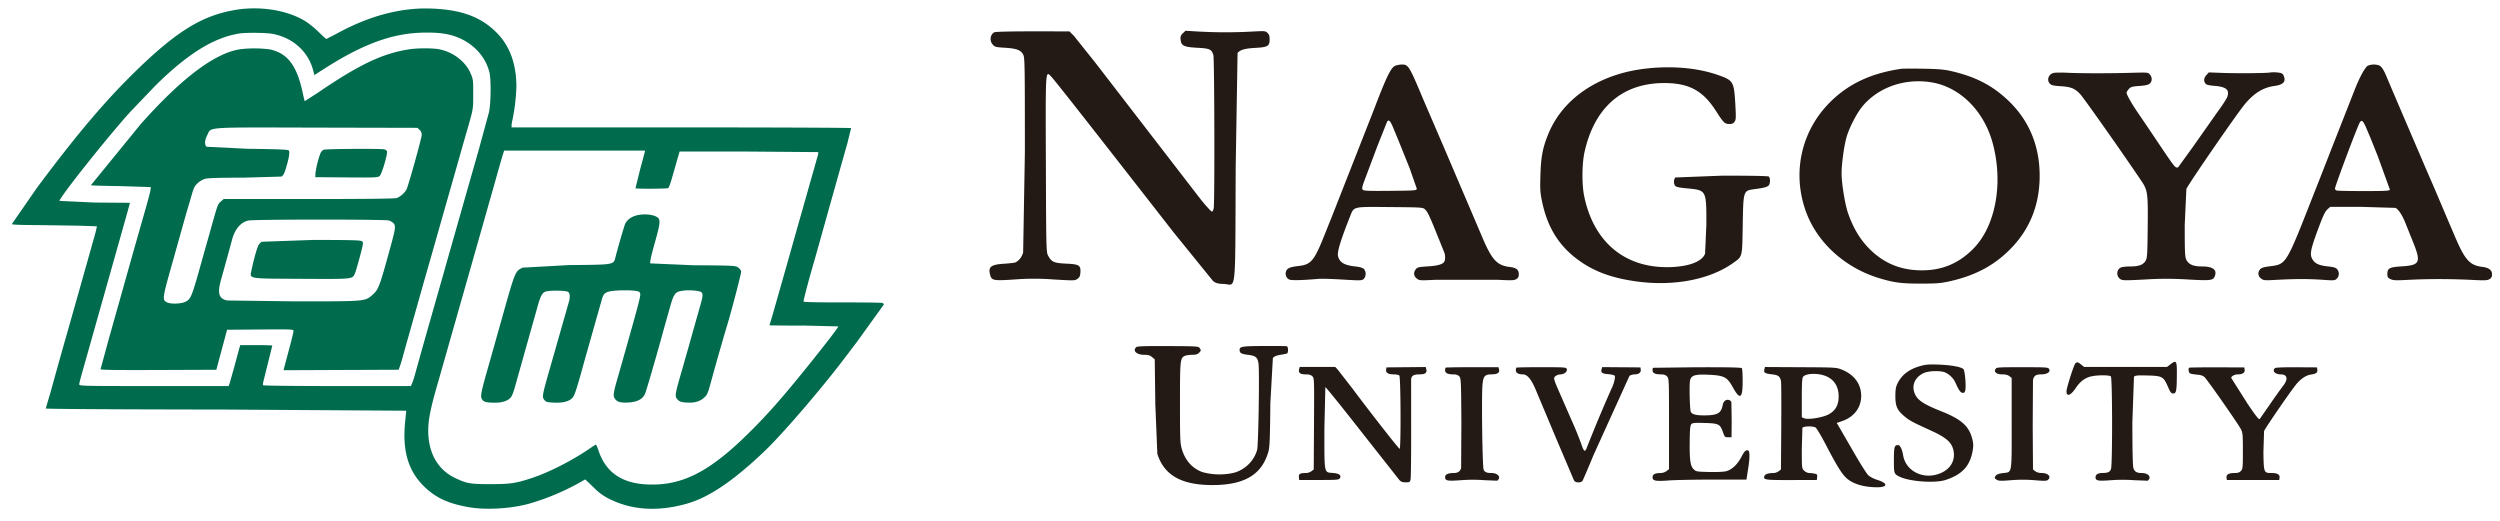 <svg xmlns="http://www.w3.org/2000/svg" width="120" height="25" fill="none" fill-rule="evenodd" xmlns:v="https://vecta.io/nano"><path d="M11.24.486c-1.532.27-2.736 1.005-4.608 2.813C5.107 4.77 3.729 6.392 1.773 9.016l-1.204 1.74c.019.03.435.046 1.179.047l2.026.03.877.03-.028.138a5.13 5.13 0 0 1-.094.361l-.68 2.412-.373 1.318-.352 1.239-.133.469-.167.592-.162.581-.252.909-.215.726c-.015.024 3.541.045 8.643.051l8.662.056a35.55 35.55 0 0 0-.06.612c-.125 1.339.169 2.301.926 3.032.554.535 1.132.804 2.102.98.819.149 2.017.085 2.902-.155a11.42 11.42 0 0 0 2.407-.995l.313-.178.41.389a2.65 2.65 0 0 0 .85.597c1.066.503 2.305.56 3.654.169 1.042-.302 2.206-1.092 3.694-2.508.866-.824 2.787-3.062 3.91-4.554l.531-.701 1.283-1.781c0-.031-.032-.068-.071-.082s-.902-.025-1.918-.024c-1.163.001-1.853-.014-1.862-.041-.013-.038.226-.958.432-1.66l.234-.826.701-2.501.433-1.541.298-1.05.185-.748c-.011-.018-3.682-.034-8.159-.034h-8.14l.001-.101c.001-.055.022-.181.047-.279a9.45 9.45 0 0 0 .184-1.57c0-1.084-.312-1.949-.929-2.577C23.096.808 22.143.457 20.667.409c-1.461-.048-2.989.366-4.551 1.231l-.449.229c-.019 0-.189-.152-.377-.339s-.489-.426-.668-.533c-.88-.525-2.185-.723-3.383-.512zm2.154 1.216c.821.255 1.428.874 1.636 1.671l.06.23.487-.311c1.795-1.146 3.169-1.662 4.584-1.72.697-.029 1.218.021 1.626.155.87.286 1.511.944 1.708 1.756.082.335.068 1.496-.021 1.894l-.481 1.764-.158.558-.351 1.228-.324 1.139-.349 1.228-.35 1.228-.138.491-.703 2.468-.389 1.374-.283 1.016c-.049.19-.12.416-.158.503l-.068.157h-3.536c-1.957 0-3.547-.017-3.561-.039s.008-.157.048-.302l.398-1.603c-.012-.012-.364-.022-.781-.022h-.759l-.067.235-.238.882-.212.748-.041.101H7.388c-3.382 0-3.584-.004-3.583-.078s.03-.188.347-1.306l.233-.826.605-2.144.573-2.032.529-1.876.119-.435.023-.1-1.692-.012-1.687-.079c.012-.182 2.306-3.068 3.389-4.264l1.213-1.268c1.56-1.542 2.819-2.319 4.058-2.507.148-.022.552-.034.897-.026.51.012.694.036.982.125zm-1.847.659c-1.214.171-2.822 1.378-4.792 3.596L4.362 8.891c0 .014.637.033 1.415.042l1.448.047c.041.039-.035.347-.371 1.51l-.426 1.496-.418 1.485-.292 1.039-.493 1.749-.399 1.463c0 .036.771.046 2.779.038l2.779-.011.156-.581.258-.96.101-.38 1.594-.012c1.588-.012 1.594-.011 1.594.081 0 .051-.097.448-.215.883l-.238.89-.023.101 2.762-.012 2.762-.011.064-.179c.035-.098.105-.329.154-.514l.155-.558.158-.558.183-.648.492-1.742.352-1.228.485-1.708.328-1.15.35-1.228.418-1.474c.47-1.619.437-1.455.44-2.233.002-.692-.002-.724-.134-1.027-.245-.56-.856-1.019-1.517-1.139-.312-.057-1.006-.056-1.394.001-1.286.191-2.429.732-4.411 2.087l-.632.407c-.007-.009-.05-.187-.094-.396-.28-1.322-.735-1.918-1.6-2.094a5.94 5.94 0 0 0-1.387-.006zm8.597 3.874a.31.31 0 0 1 .098.246c-.007.174-.648 2.465-.735 2.625a1.03 1.03 0 0 1-.456.399c-.089.032-1.445.048-4.222.048h-4.091l-.142.123c-.146.126-.147.128-.556 1.597l-.165.581-.164.581c-.514 1.852-.543 1.924-.831 2.059-.203.094-.694.107-.86.021-.246-.127-.243-.147.318-2.125l.494-1.764.178-.625c.022-.061.099-.322.172-.58.114-.401.158-.492.308-.631.107-.1.255-.182.382-.213.133-.032.794-.05 1.859-.05l1.768-.051c.088-.039.138-.122.208-.346.165-.526.218-.846.152-.91-.044-.042-.527-.061-1.962-.078l-1.982-.098c-.106-.102-.092-.314.037-.565.204-.395-.218-.367 5.26-.354l4.826.011.104.099zm-4.603.952c-.058.022-.129.096-.157.165a4.46 4.46 0 0 0-.243.973l-.006.179 1.495.012c1.371.011 1.503.005 1.592-.067.105-.086.398-1.076.352-1.191-.014-.035-.071-.075-.126-.089-.165-.042-2.791-.025-2.906.019zm15.335.389l-.154.569-.22.891c.039.037 1.515.028 1.574-.009.028-.018.105-.224.172-.457l.246-.86.126-.435h3.312l3.339.026c.015.014.007.09-.017.167l-.212.745-.234.826-.152.536-.279.983-.442 1.563-.443 1.563-.42 1.474-.088.29-.05.168a59.79 59.79 0 0 0 1.652.011l1.652.04c0 .05-.49.692-1.299 1.702-1.445 1.802-2.248 2.705-3.301 3.709-1.729 1.648-3 2.251-4.586 2.175-1.227-.058-1.989-.598-2.333-1.652-.046-.141-.098-.257-.115-.257s-.123.064-.236.143c-.83.58-1.974 1.17-2.81 1.448-.795.265-1.055.304-2.024.304s-1.139-.03-1.697-.299c-.828-.399-1.281-1.203-1.281-2.27 0-.523.107-1.061.445-2.229l.858-3.015.681-2.39.158-.558.184-.648.188-.659.421-1.485.229-.804.206-.737.197-.681.075-.234h3.384 3.384l-.09.346zm-.316 2.762c-.271.071-.473.222-.556.415-.049.114-.317 1.035-.443 1.519-.118.457.032.427-2.271.453l-2.205.122c-.369.189-.345.13-1.04 2.603l-.554 1.965c-.385 1.343-.438 1.586-.371 1.72.078.155.191.191.624.195.38.004.669-.1.796-.286.045-.066.118-.254.162-.417l.529-1.882.564-2.003c.134-.489.214-.654.357-.731.149-.08 1.019-.078 1.121.003.088.07.099.272.027.497l-.299 1.049-.56 1.965c-.424 1.475-.434 1.528-.309 1.676.082.097.136.111.473.126.435.019.733-.064.881-.243.107-.131.196-.408.586-1.827l.512-1.809.316-1.112c.082-.292.204-.357.732-.391.244-.015.585-.014.756.004.28.029.315.043.341.142s-.061.442-.547 2.161l-.157.558-.323 1.139c-.251.855-.282 1.028-.209 1.152.111.19.257.239.658.22.431-.02.699-.16.814-.426.058-.134.563-1.869.828-2.844l.162-.581.164-.581c.23-.83.274-.889.701-.94.301-.036.754.005.843.076s.077.201-.059.671l-.206.729-.164.581-.163.581-.35 1.228c-.332 1.149-.34 1.201-.198 1.36.093.104.156.127.411.146.382.029.635-.037.85-.221.15-.128.187-.206.314-.659l.19-.692.207-.737.258-.893.139-.469c.184-.581.697-2.543.685-2.62-.008-.053-.074-.138-.146-.19-.128-.091-.184-.094-2.152-.108l-2.063-.089c-.029-.051.038-.36.214-.985.291-1.036.295-1.158.044-1.273-.229-.104-.618-.124-.913-.047zm-11.9.245c.096.026.208.095.249.155.086.127.066.268-.16 1.093-.539 1.966-.577 2.066-.886 2.334-.35.304-.318.301-3.725.3l-3.237-.042c-.392-.087-.471-.337-.302-.956l.373-1.346.158-.584c.135-.53.419-.87.793-.951.272-.059 6.518-.062 6.738-.003zm-6.091 1.021c-.103.061-.168.149-.219.301-.091.27-.208.718-.276 1.054-.088.44-.256.41 2.394.425 2.528.014 2.447.022 2.573-.273.033-.078.14-.441.237-.807.17-.641.173-.667.09-.726-.07-.049-.519-.061-2.369-.06l-2.429.086z" fill="#006c4d"/><path d="M47.746 1.542c-.215.095-.264.409-.094.599.102.114.142.124.593.152.551.034.743.106.867.324.077.135.082.429.082 4.7l-.083 4.806c-.076.231-.184.37-.358.467-.038.021-.279.051-.536.067-.649.04-.792.148-.693.527.074.283.154.299 1.169.231a12.08 12.08 0 0 1 1.892 0c.988.058 1.01.058 1.134-.031.103-.074.129-.131.14-.312.021-.339-.063-.39-.69-.418-.574-.026-.7-.082-.859-.382-.091-.171-.094-.279-.108-4.374-.016-4.668-.026-4.518.261-4.215.19.2 1.633 2.037 5.864 7.463l1.901 2.345c.145.106.222.127.523.14.602.026.535.695.562-5.596l.09-5.492c.135-.156.344-.217.846-.244.608-.034.693-.084.693-.412 0-.164-.025-.237-.105-.311-.101-.093-.127-.095-.756-.06a23.19 23.19 0 0 1-2.543-.002l-.635-.037-.124.119a.3.3 0 0 0-.109.304c.023.295.153.359.8.393.6.031.691.073.772.355.051.176.067 7.051.017 7.341-.016.092-.056.168-.089.168s-.268-.256-.522-.569l-5.103-6.619-1.004-1.255-.209-.208-1.745-.001c-1.052-.001-1.784.016-1.844.043zm19.218 1.618c-.2.084-.427.553-1.016 2.102l-.272.692-.842 2.144-.913 2.323-.323.804c-.513 1.295-.659 1.474-1.263 1.542-.399.046-.538.101-.597.238a.32.32 0 0 0 .142.411c.097.05.63.038 1.409-.031.131-.012.651.003 1.156.034.869.052.923.05 1.012-.027a.37.37 0 0 0 .003-.49c-.056-.049-.211-.092-.407-.113-.531-.057-.749-.188-.829-.499-.048-.187.129-.771.572-1.884.202-.508.097-.482 1.922-.467 1.493.012 1.574.017 1.672.102.127.109.234.332.601 1.251l.331.817c.051.117.058.325.016.431-.055.139-.308.216-.804.247-.428.026-.494.041-.57.132-.128.151-.111.335.042.452.125.095.147.097.896.06l2.988-.001c.69.035.791.031.896-.035.088-.056.117-.112.117-.229 0-.221-.12-.316-.448-.354-.59-.069-.843-.341-1.29-1.387l-.752-1.764-.315-.737-.801-1.876-.654-1.519-.326-.759c-.681-1.622-.715-1.676-1.036-1.673-.095.001-.237.029-.317.062zm46.698-.008c-.138.065-.421.588-.665 1.229l-.452 1.149-.684 1.742-.48 1.228-.291.737c-1.378 3.514-1.333 3.44-2.153 3.547-.279.037-.39.072-.451.143a.29.29 0 0 0 .046.443c.123.093.152.095.779.061.866-.048 1.509-.048 2.193 0 .541.038.567.036.663-.056.121-.116.128-.319.016-.451-.065-.077-.158-.106-.439-.136-.421-.045-.612-.13-.736-.325-.158-.249-.116-.463.325-1.639.178-.474.28-.681.379-.771l.137-.123h1.509l1.62.048c.146.064.327.338.483.729l.351.875c.415 1.024.357 1.149-.554 1.205-.56.034-.665.092-.665.364 0 .147.02.181.149.245s.238.069.872.036c.903-.048 1.981-.048 2.99.001.689.034.791.029.896-.037.087-.055.118-.113.118-.222 0-.208-.15-.325-.466-.364-.622-.077-.847-.338-1.371-1.589l-.257-.6-.635-1.496-.203-.469-.204-.469-1.598-3.73-.3-.709c-.158-.389-.272-.567-.392-.61a.77.77 0 0 0-.53.014zm-34.509.125c-2.288.213-4.093 1.38-4.817 3.114-.281.674-.369 1.117-.395 1.997-.022.734-.014.851.09 1.34.248 1.158.771 2.02 1.626 2.676.81.622 1.729.962 3.038 1.123 1.71.211 3.394-.124 4.476-.89.476-.337.452-.247.48-1.813.03-1.703.019-1.671.594-1.749.533-.072.657-.118.694-.254s.024-.278-.033-.345c-.025-.029-.811-.045-2.233-.044l-2.26.087c-.081.107-.084.295-.006.397.045.059.176.089.547.124.964.092.952.069.952 1.736l-.062 1.399c-.132.358-.703.595-1.541.641-2.226.121-3.796-1.133-4.262-3.402-.117-.57-.108-1.554.018-2.122.48-2.146 1.82-3.305 3.819-3.305 1.194 0 1.862.359 2.489 1.34.362.566.423.625.64.625.138 0 .194-.025.254-.113.069-.101.072-.196.032-.882-.059-1.019-.102-1.094-.759-1.332-.956-.347-2.12-.468-3.381-.35zm12.105.026c-1.456.213-2.542.725-3.428 1.615-1.391 1.397-1.823 3.426-1.127 5.286.547 1.462 1.864 2.65 3.488 3.145.712.217 1.065.264 1.998.264.75 0 .954-.015 1.349-.101 1.246-.271 2.164-.754 2.955-1.553.934-.945 1.407-2.119 1.411-3.502.004-1.445-.503-2.67-1.498-3.622-.774-.74-1.608-1.168-2.796-1.433-.306-.068-.606-.092-1.305-.104-.499-.008-.97-.006-1.047.006zm7.301.203c-.235.059-.326.346-.164.513.071.073.168.096.5.117.517.033.695.105.961.389.167.179 2.035 2.828 2.928 4.156.306.454.322.573.306 2.219-.013 1.314-.023 1.479-.099 1.613-.111.195-.324.276-.725.276-.179 0-.378.02-.445.044-.234.086-.259.431-.04.568.101.064.22.065 1.178.015a16.04 16.04 0 0 1 2.07 0c1.095.061 1.199.048 1.281-.161.121-.304-.093-.466-.615-.466-.414 0-.631-.091-.747-.313-.072-.14-.081-.319-.081-1.685l.079-1.72c.099-.241 2.429-3.619 2.802-4.066.458-.546.881-.805 1.437-.881.426-.058.56-.219.423-.508-.041-.085-.098-.114-.268-.135-.118-.015-.289-.015-.379 0-.215.035-1.643.045-2.365.016l-.573-.022-.113.125c-.126.14-.144.286-.05.408.047.062.154.089.439.113.563.048.726.188.612.526-.031.092-.257.438-.503.77l-1.122 1.596-.733 1.014c-.132.05-.145.035-.874-1.047l-.571-.849-.501-.737c-.281-.41-.532-.852-.532-.94 0-.033.048-.113.106-.179.095-.105.151-.122.508-.149.297-.022.427-.052.499-.114.121-.105.125-.296.008-.434-.089-.105-.092-.105-.896-.083-1.071.03-2.454.028-3.086-.003-.281-.014-.576-.009-.655.011zm-5.882.441c1.388.211 2.558 1.368 2.978 2.945.516 1.94.124 4-.966 5.077-.695.687-1.481 1.01-2.45 1.007-.934-.003-1.699-.292-2.36-.891-.53-.48-.916-1.095-1.181-1.879-.142-.421-.302-1.419-.302-1.886 0-.452.12-1.328.239-1.74.135-.468.505-1.177.785-1.504.765-.893 1.999-1.321 3.256-1.13zM66.867 6.114l.284.689.511 1.269.344.983c-.014.091-.037.093-1.275.105-1.078.01-1.27.002-1.32-.055s-.028-.147.106-.503l.592-1.575.476-1.196c.083-.099.146-.035.282.284zm46.688-.031l.248.586.338.849.574 1.585c-.024.058-.201.068-1.258.068-.677 0-1.264-.012-1.304-.027s-.074-.056-.074-.091c0-.12 1.089-3.02 1.193-3.177.089-.134.143-.094.283.208zM54.537 16.666c-.182.175.021.365.388.365.19 0 .272.024.373.108l.13.108.027 2.159.098 2.382c.327 1.027 1.162 1.498 2.655 1.495 1.521-.003 2.351-.495 2.67-1.585.067-.229.082-.571.099-2.336l.121-2.179c.072-.079.176-.122.369-.152.148-.023.289-.053.314-.068.067-.04.056-.322-.012-.343-.032-.01-.523-.015-1.091-.012-1.067.005-1.178.024-1.177.193.002.144.085.192.399.23.37.044.463.12.508.415.053.345-.003 3.922-.065 4.147-.143.519-.566.942-1.094 1.095a3.08 3.08 0 0 1-1.536-.028c-.492-.183-.826-.561-.989-1.118-.076-.26-.085-.488-.085-2.211 0-2.066.009-2.15.238-2.25.063-.028.219-.05.346-.05.168 0 .255-.024.323-.089.11-.105.114-.135.031-.243-.057-.075-.169-.082-1.521-.087-1.153-.004-1.471.007-1.52.053zm49.652.815l-.172.131h-1.991-1.991l-.138-.112c-.159-.128-.208-.137-.285-.048s-.421 1.179-.421 1.329c0 .277.199.21.439-.149.221-.329.461-.507.775-.571s.847-.061.916.006c.075.071.081 4.243.007 4.447-.052.144-.148.188-.408.189-.214.001-.334.073-.334.202 0 .171.112.193.733.146a7.68 7.68 0 0 1 1.14 0l.626.023c.031-.011.071-.062.088-.114.044-.133-.129-.255-.362-.255-.242 0-.343-.057-.405-.229-.035-.096-.052-.821-.052-2.231l.077-2.163c.065-.062.166-.071.648-.059.705.018.769.053.978.533.122.28.161.33.256.33.147 0 .169-.11.176-.877.006-.698-.018-.742-.3-.527zm-11.979.078c-.56.151-.93.43-1.134.855-.076.159-.098.291-.098.605 0 .484.085.671.438.967.244.204.36.266 1.307.699.661.302.931.53 1.025.864.158.563-.155 1.052-.786 1.228-.753.21-1.492-.213-1.612-.922-.051-.302-.145-.491-.245-.491-.174 0-.198.086-.198.717 0 .654.004.667.268.798.474.235 1.69.325 2.198.163.787-.252 1.174-.656 1.306-1.363.047-.253.047-.364-.001-.571-.15-.646-.516-.979-1.519-1.376-.832-.33-1.129-.53-1.254-.845-.155-.39.005-.766.415-.972.245-.123.858-.137 1.077-.025a1.05 1.05 0 0 1 .451.449c.164.375.25.503.349.516.079.011.11-.014.134-.106.052-.198-.013-.962-.087-1.033-.109-.104-.582-.191-1.174-.215-.453-.018-.616-.007-.861.059zm-29.852.166c-.044.17.051.245.312.245.166 0 .252.024.321.09.093.089.094.132.081 2.282l-.013 2.192-.11.085a.49.49 0 0 1-.256.086c-.289.001-.362.042-.346.195l.014.139h.949c.853 0 .954-.008 1-.078.092-.14-.02-.232-.312-.257-.456-.04-.427.107-.427-2.145l.046-1.975c.025-.006.81.967 1.745 2.163l1.804 2.289c.082.091.147.115.308.115.193 0 .206-.008.234-.145.017-.08.029-1.16.027-2.401l-.001-2.375c.003-.186.114-.26.395-.26s.378-.071.333-.243l-.029-.11-.942.009-.942.009-.016.109c-.022.149.103.226.365.226.118 0 .24.024.27.054.067.064.082 3.52.015 3.52-.043 0-1.357-1.678-2.308-2.948l-.669-.86-.117-.123h-.851-.851l-.029.112zm7.032-.076c-.014.013-.025.07-.025.126 0 .131.126.195.385.195.15 0 .229.026.294.094.084.089.089.202.102 2.2l-.012 2.203c-.041.158-.158.238-.351.238-.276 0-.418.068-.418.198 0 .174.109.196.755.147.391-.029.779-.029 1.14 0l.604.024c.031-.011.07-.062.087-.114.043-.131-.129-.255-.354-.255s-.315-.034-.381-.151c-.061-.107-.108-3.509-.057-4.086.037-.411.112-.498.43-.498.282 0 .406-.079.366-.232l-.029-.112-1.256-.001c-.691 0-1.267.01-1.28.023zm3.397-.001c-.014.014-.026.071-.026.127 0 .122.123.195.329.195.216 0 .405.22.617.72l.988 2.353.859 2.021c.067.12.349.122.415.003a45.03 45.03 0 0 0 .517-1.217l1.73-3.811a.52.52 0 0 1 .246-.069c.196 0 .314-.091.294-.226l-.016-.109-.919-.007-.919-.007-.029.111c-.041.155.032.205.329.229.141.011.277.044.302.073.044.051-.029.372-.135.584a69.26 69.26 0 0 0-1.194 2.85c-.097.262-.146.229-.286-.192a17.04 17.04 0 0 0-.409-1.005l-.567-1.295c-.358-.817-.362-.832-.242-.927a.43.43 0 0 1 .228-.078c.18 0 .346-.137.307-.253-.029-.089-.063-.091-1.213-.093-.651-.001-1.195.01-1.209.023zm6.558.002c-.013.012-.023.069-.023.125 0 .132.126.195.391.195.157 0 .235.025.305.098.093.096.095.146.095 2.275v2.177l-.123.093c-.077.058-.191.093-.305.093-.244 0-.363.067-.363.204 0 .17.147.199.775.152.303-.023 1.267-.041 2.142-.042l1.591-.001.023-.145.072-.466c.067-.437.064-.761-.009-.785-.113-.038-.181.027-.336.322-.185.353-.456.604-.726.674-.115.03-.45.044-.816.036-.594-.014-.626-.02-.739-.128-.162-.155-.203-.44-.193-1.342.006-.574.023-.759.075-.82.059-.068.139-.076.631-.063.684.019.752.052.883.423.09.254.099.263.256.263h.163l.007-.804-.014-.88c-.011-.042-.061-.088-.11-.103-.145-.044-.272.053-.306.235-.077.41-.247.502-.921.502-.369 0-.562-.055-.612-.174s-.078-1.31-.035-1.501c.057-.252.241-.307.913-.275.718.034.872.114 1.131.584.355.645.482.569.481-.284 0-.309-.016-.584-.035-.613-.025-.038-.591-.051-2.14-.048l-2.129.026zm5.345.081c-.041.156.023.199.356.236.316.036.397.097.442.335.014.076.02 1.059.012 2.185l-.014 2.047-.11.085c-.06.047-.168.085-.238.085-.246 0-.416.054-.445.141-.063.19.005.2 1.292.197l1.223-.003.014-.139c.013-.125-.001-.142-.134-.168a1.69 1.69 0 0 0-.26-.028.4.4 0 0 1-.227-.11c-.114-.109-.114-.111-.114-1.046l.028-1.007c.033-.083.478-.1.627-.024.05.026.27.392.49.815.485.933.724 1.33.93 1.549.301.32.811.494 1.488.508.569.011.603-.184.061-.354-.17-.053-.358-.15-.437-.226s-.41-.603-.74-1.18l-.686-1.187-.086-.139.27-.094c.573-.2.908-.651.906-1.215s-.344-1.019-.93-1.252c-.265-.105-.292-.107-1.979-.116l-1.71-.009-.029.112zm11.101-.025c-.058.105-.057.112.028.194.046.044.156.07.297.07.151 0 .26.028.334.085l.11.085v2.191c0 2.501.033 2.318-.427 2.378-.169.022-.291.064-.328.113-.082.108-.075.139.045.211.087.052.204.055.679.017.39-.031.748-.032 1.117-.001.59.049.639.043.708-.081.075-.134-.096-.264-.346-.264-.132 0-.243-.03-.314-.085l-.11-.085-.014-2.07.013-2.213c.04-.212.136-.281.394-.281.284 0 .459-.115.383-.253-.049-.087-.094-.09-1.288-.091-1.142-.001-1.241.005-1.282.079zm9.284-.055c-.045.043-.022.22.035.264.032.025.179.054.326.065.196.015.299.048.382.123.131.118 1.592 2.208 1.741 2.49.091.173.099.259.099 1.052 0 .808-.007.871-.095.962-.072.074-.149.098-.317.098-.269 0-.394.076-.372.226l.016.109h1.256 1.257l.016-.109c.021-.149-.103-.226-.365-.226-.393 0-.394-.003-.41-1.006l.032-1.008c.05-.137 1.255-1.892 1.535-2.235.218-.266.473-.441.692-.473.27-.04.345-.092.329-.229l-.015-.12-.977-.006c-.603-.004-.999.011-1.035.039-.165.129-.005.303.278.303.31 0 .358.231.113.541a25.16 25.16 0 0 0-.633.889l-.495.71c-.042.043-.186-.137-.588-.735l-.781-1.234c0-.083.165-.171.32-.171.224 0 .345-.084.325-.226l-.017-.109-1.315-.003c-.723-.002-1.325.007-1.337.019zm-17.384.423c.373.178.564.502.564.956 0 .432-.17.714-.533.885-.299.14-.954.236-1.119.163l-.116-.051v-.93c0-.693.015-.951.06-1.01.138-.181.776-.189 1.144-.013z" fill="#231a15"/></svg>